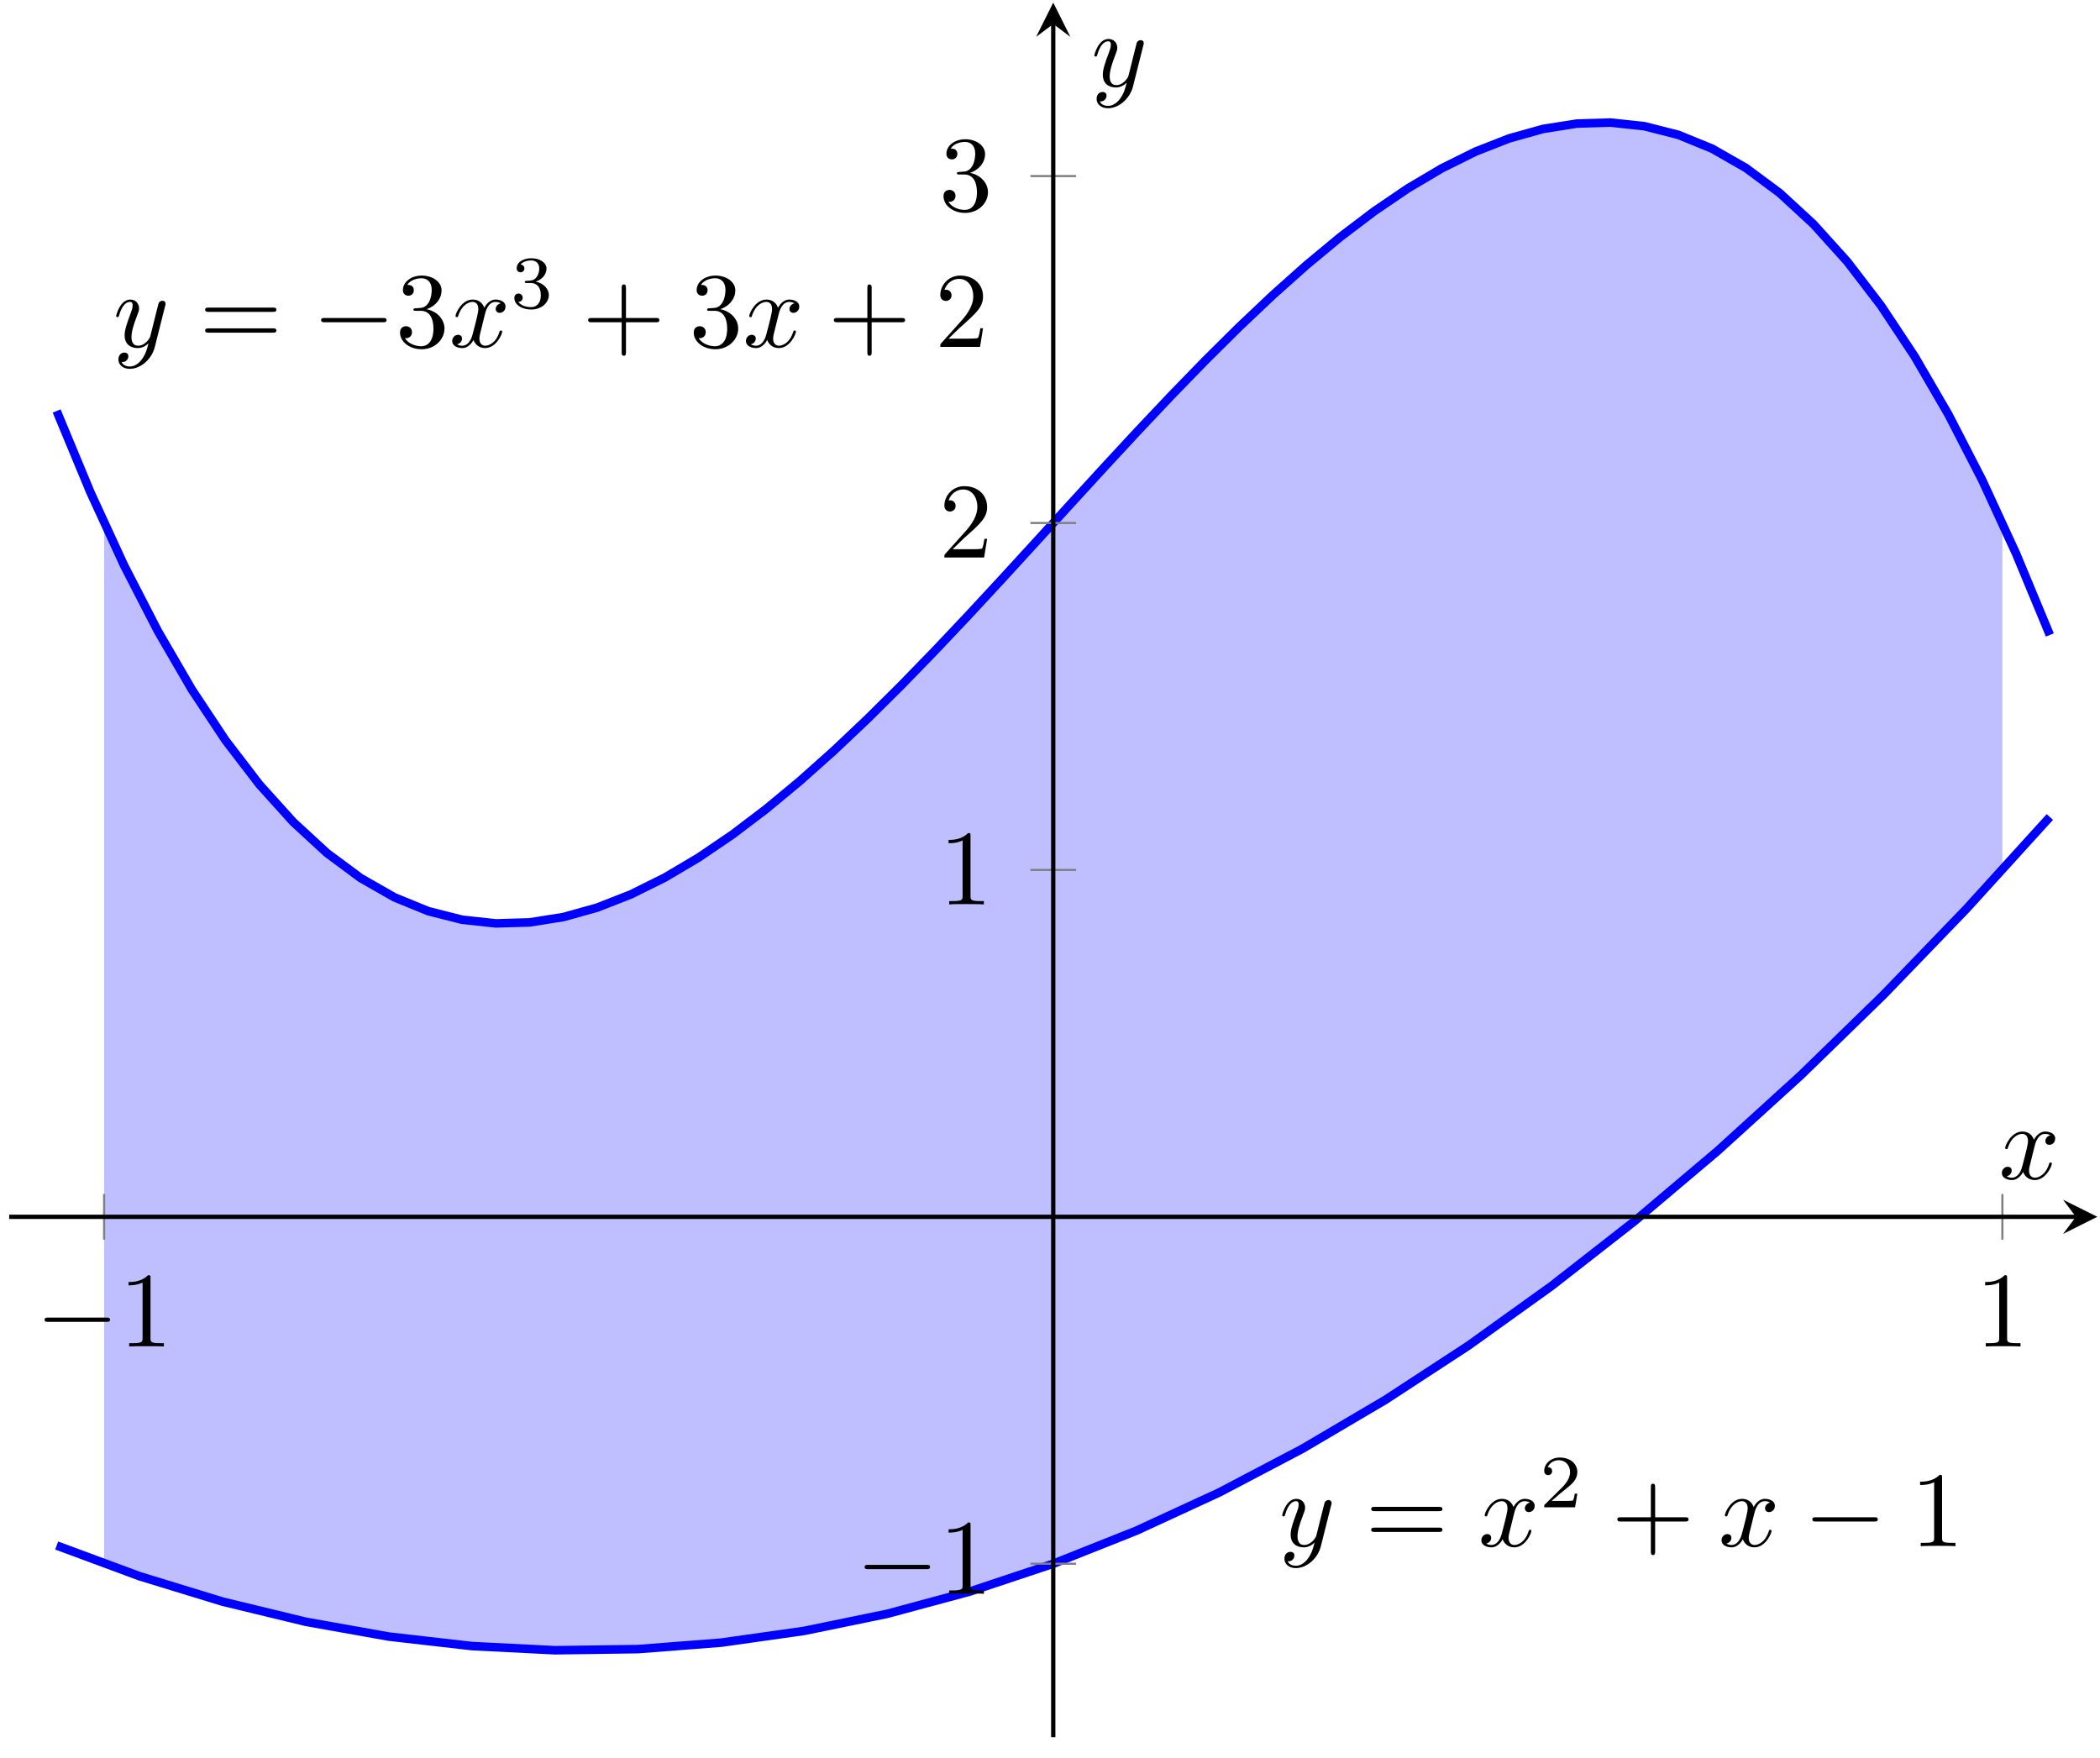<?xml version='1.0' encoding='UTF-8'?>
<!-- This file was generated by dvisvgm 2.13.1 -->
<svg version='1.1' xmlns='http://www.w3.org/2000/svg' xmlns:xlink='http://www.w3.org/1999/xlink' width='195.323pt' height='163.526pt' viewBox='-72 -72 195.323 163.526'>
<defs>
<path id='g0-0' d='M6.565-2.291C6.735-2.291 6.914-2.291 6.914-2.491S6.735-2.69 6.565-2.69H1.176C1.006-2.69 .827-2.69 .827-2.491S1.006-2.291 1.176-2.291H6.565Z'/>
<path id='g3-50' d='M3.522-1.269H3.285C3.264-1.116 3.194-.704 3.103-.635C3.048-.593 2.511-.593 2.413-.593H1.13C1.862-1.241 2.106-1.437 2.525-1.764C3.041-2.176 3.522-2.608 3.522-3.271C3.522-4.115 2.783-4.631 1.89-4.631C1.025-4.631 .439-4.024 .439-3.382C.439-3.027 .739-2.992 .809-2.992C.976-2.992 1.179-3.11 1.179-3.361C1.179-3.487 1.13-3.731 .767-3.731C.983-4.226 1.458-4.38 1.785-4.38C2.483-4.38 2.845-3.836 2.845-3.271C2.845-2.664 2.413-2.183 2.19-1.932L.509-.272C.439-.209 .439-.195 .439 0H3.313L3.522-1.269Z'/>
<path id='g3-51' d='M1.904-2.329C2.448-2.329 2.838-1.953 2.838-1.206C2.838-.342 2.336-.084 1.932-.084C1.653-.084 1.039-.16 .746-.572C1.074-.586 1.151-.816 1.151-.962C1.151-1.186 .983-1.346 .767-1.346C.572-1.346 .377-1.227 .377-.941C.377-.286 1.102 .139 1.946 .139C2.915 .139 3.585-.509 3.585-1.206C3.585-1.75 3.138-2.294 2.371-2.455C3.103-2.72 3.368-3.243 3.368-3.668C3.368-4.219 2.734-4.631 1.96-4.631S.593-4.254 .593-3.696C.593-3.459 .746-3.327 .955-3.327C1.172-3.327 1.311-3.487 1.311-3.682C1.311-3.884 1.172-4.031 .955-4.045C1.2-4.352 1.681-4.428 1.939-4.428C2.253-4.428 2.692-4.275 2.692-3.668C2.692-3.375 2.594-3.055 2.413-2.838C2.183-2.573 1.988-2.559 1.639-2.538C1.465-2.525 1.451-2.525 1.416-2.518C1.402-2.518 1.346-2.504 1.346-2.427C1.346-2.329 1.409-2.329 1.527-2.329H1.904Z'/>
<path id='g2-43' d='M4.075-2.291H6.854C6.994-2.291 7.183-2.291 7.183-2.491S6.994-2.69 6.854-2.69H4.075V-5.479C4.075-5.619 4.075-5.808 3.875-5.808S3.676-5.619 3.676-5.479V-2.69H.887C.747-2.69 .558-2.69 .558-2.491S.747-2.291 .887-2.291H3.676V.498C3.676 .638 3.676 .827 3.875 .827S4.075 .638 4.075 .498V-2.291Z'/>
<path id='g2-49' d='M2.929-6.376C2.929-6.615 2.929-6.635 2.7-6.635C2.082-5.998 1.205-5.998 .887-5.998V-5.689C1.086-5.689 1.674-5.689 2.192-5.948V-.787C2.192-.428 2.162-.309 1.265-.309H.946V0C1.295-.03 2.162-.03 2.56-.03S3.826-.03 4.174 0V-.309H3.856C2.959-.309 2.929-.418 2.929-.787V-6.376Z'/>
<path id='g2-50' d='M1.265-.767L2.321-1.793C3.875-3.168 4.473-3.706 4.473-4.702C4.473-5.838 3.577-6.635 2.361-6.635C1.235-6.635 .498-5.719 .498-4.832C.498-4.274 .996-4.274 1.026-4.274C1.196-4.274 1.544-4.394 1.544-4.802C1.544-5.061 1.365-5.32 1.016-5.32C.936-5.32 .917-5.32 .887-5.31C1.116-5.958 1.654-6.326 2.232-6.326C3.138-6.326 3.567-5.519 3.567-4.702C3.567-3.905 3.068-3.118 2.521-2.501L.608-.369C.498-.259 .498-.239 .498 0H4.194L4.473-1.733H4.224C4.174-1.435 4.105-.996 4.005-.847C3.935-.767 3.278-.767 3.059-.767H1.265Z'/>
<path id='g2-51' d='M2.889-3.507C3.706-3.776 4.284-4.473 4.284-5.26C4.284-6.077 3.407-6.635 2.451-6.635C1.445-6.635 .687-6.037 .687-5.28C.687-4.951 .907-4.762 1.196-4.762C1.504-4.762 1.704-4.981 1.704-5.27C1.704-5.768 1.235-5.768 1.086-5.768C1.395-6.257 2.052-6.386 2.411-6.386C2.819-6.386 3.367-6.167 3.367-5.27C3.367-5.151 3.347-4.573 3.088-4.134C2.79-3.656 2.451-3.626 2.202-3.616C2.122-3.606 1.883-3.587 1.813-3.587C1.733-3.577 1.664-3.567 1.664-3.467C1.664-3.357 1.733-3.357 1.903-3.357H2.341C3.158-3.357 3.527-2.68 3.527-1.704C3.527-.349 2.839-.06 2.401-.06C1.973-.06 1.225-.229 .877-.817C1.225-.767 1.534-.986 1.534-1.365C1.534-1.724 1.265-1.923 .976-1.923C.737-1.923 .418-1.783 .418-1.345C.418-.438 1.345 .219 2.431 .219C3.646 .219 4.553-.687 4.553-1.704C4.553-2.521 3.925-3.298 2.889-3.507Z'/>
<path id='g2-61' d='M6.844-3.258C6.994-3.258 7.183-3.258 7.183-3.457S6.994-3.656 6.854-3.656H.887C.747-3.656 .558-3.656 .558-3.457S.747-3.258 .897-3.258H6.844ZM6.854-1.325C6.994-1.325 7.183-1.325 7.183-1.524S6.994-1.724 6.844-1.724H.897C.747-1.724 .558-1.724 .558-1.524S.747-1.325 .887-1.325H6.854Z'/>
<path id='g1-120' d='M3.328-3.009C3.387-3.268 3.616-4.184 4.314-4.184C4.364-4.184 4.603-4.184 4.812-4.055C4.533-4.005 4.334-3.756 4.334-3.517C4.334-3.357 4.443-3.168 4.712-3.168C4.932-3.168 5.25-3.347 5.25-3.746C5.25-4.264 4.663-4.403 4.324-4.403C3.746-4.403 3.397-3.875 3.278-3.646C3.029-4.304 2.491-4.403 2.202-4.403C1.166-4.403 .598-3.118 .598-2.869C.598-2.77 .697-2.77 .717-2.77C.797-2.77 .827-2.79 .847-2.879C1.186-3.935 1.843-4.184 2.182-4.184C2.371-4.184 2.72-4.095 2.72-3.517C2.72-3.208 2.55-2.54 2.182-1.146C2.022-.528 1.674-.11 1.235-.11C1.176-.11 .946-.11 .737-.239C.986-.289 1.205-.498 1.205-.777C1.205-1.046 .986-1.126 .837-1.126C.538-1.126 .289-.867 .289-.548C.289-.09 .787 .11 1.225 .11C1.883 .11 2.242-.588 2.271-.648C2.391-.279 2.75 .11 3.347 .11C4.374 .11 4.941-1.176 4.941-1.425C4.941-1.524 4.852-1.524 4.822-1.524C4.732-1.524 4.712-1.484 4.692-1.415C4.364-.349 3.686-.11 3.367-.11C2.979-.11 2.819-.428 2.819-.767C2.819-.986 2.879-1.205 2.989-1.644L3.328-3.009Z'/>
<path id='g1-121' d='M4.842-3.796C4.882-3.935 4.882-3.955 4.882-4.025C4.882-4.204 4.742-4.294 4.593-4.294C4.493-4.294 4.334-4.234 4.244-4.085C4.224-4.035 4.144-3.726 4.105-3.547C4.035-3.288 3.965-3.019 3.905-2.75L3.457-.956C3.417-.807 2.989-.11 2.331-.11C1.823-.11 1.714-.548 1.714-.917C1.714-1.375 1.883-1.993 2.222-2.869C2.381-3.278 2.421-3.387 2.421-3.587C2.421-4.035 2.102-4.403 1.604-4.403C.658-4.403 .289-2.959 .289-2.869C.289-2.77 .389-2.77 .408-2.77C.508-2.77 .518-2.79 .568-2.949C.837-3.885 1.235-4.184 1.574-4.184C1.654-4.184 1.823-4.184 1.823-3.866C1.823-3.616 1.724-3.357 1.654-3.168C1.255-2.112 1.076-1.544 1.076-1.076C1.076-.189 1.704 .11 2.291 .11C2.68 .11 3.019-.06 3.298-.339C3.168 .179 3.049 .667 2.65 1.196C2.391 1.534 2.012 1.823 1.554 1.823C1.415 1.823 .966 1.793 .797 1.405C.956 1.405 1.086 1.405 1.225 1.285C1.325 1.196 1.425 1.066 1.425 .877C1.425 .568 1.156 .528 1.056 .528C.827 .528 .498 .687 .498 1.176C.498 1.674 .936 2.042 1.554 2.042C2.58 2.042 3.606 1.136 3.885 .01L4.842-3.796Z'/>
</defs>
<g id='page1'>
<g stroke-miterlimit='10' transform='translate(-71.145,89.589)scale(0.996,-0.996)'>
<g fill='#000' stroke='#000'>
<g stroke-width='0.4'>
<clipPath id='pgfcp10'>
<path d='M 0.0 0.0 L 194.998 0.0 L 194.998 161.995 L 0.0 161.995 Z'/> </clipPath>
<g clip-path='url(#pgfcp10)'>
<g stroke-width='0.4'>
<g fill='#00f' stroke='#00f'>
<g stroke-width='0.8'>
<g stroke-dasharray='none' stroke-dashoffset='0.0'>
<g fill='#8080ff'>
<g stroke-opacity='0.5'>
<g fill-opacity='0.5'>
<path d='M 8.864 16.26 L 12.187 15.03 L 19.943 12.656 L 27.699 10.778 L 35.454 9.396 L 43.21 8.51 L 50.965 8.12 L 58.721 8.226 L 66.476 8.829 L 74.232 9.927 L 81.988 11.522 L 89.743 13.613 L 97.499 16.2 L 105.254 19.282 L 113.01 22.862 L 120.766 26.937 L 128.521 31.508 L 136.277 36.575 L 144.032 42.139 L 151.788 48.199 L 159.543 54.754 L 167.299 61.806 L 175.055 69.354 L 182.81 77.398 L 186.134 81.058 L 186.134 113.308 L 184.255 117.387 L 181.1 123.514 L 177.945 128.944 L 174.791 133.703 L 171.636 137.817 L 168.481 141.314 L 165.326 144.22 L 162.171 146.559 L 159.017 148.36 L 155.862 149.648 L 152.707 150.45 L 149.552 150.791 L 146.397 150.698 L 143.243 150.198 L 140.088 149.317 L 136.933 148.08 L 133.778 146.515 L 130.623 144.648 L 127.469 142.504 L 124.314 140.11 L 121.159 137.493 L 118.004 134.679 L 114.85 131.694 L 111.695 128.564 L 108.54 125.316 L 105.385 121.976 L 102.23 118.57 L 99.076 115.125 L 95.921 111.667 L 92.766 108.221 L 89.611 104.815 L 86.456 101.475 L 83.302 98.227 L 80.147 95.098 L 76.992 92.113 L 73.837 89.298 L 70.682 86.681 L 67.528 84.288 L 64.373 82.145 L 61.218 80.277 L 58.063 78.712 L 54.908 77.476 L 51.754 76.594 L 48.599 76.094 L 45.444 76.002 L 42.289 76.344 L 39.134 77.145 L 35.98 78.433 L 32.825 80.234 L 29.67 82.574 L 26.515 85.48 L 23.361 88.977 L 20.206 93.092 L 17.051 97.851 L 13.896 103.281 L 10.741 109.408 L 8.863 113.487 Z' stroke='none'/>
</g>
</g>
</g>
</g>
</g>
</g>
</g>
</g>
<g stroke='none' transform='scale(-1.004,1.004)translate(-71.145,89.589)scale(-1,-1)'/>
<clipPath id='pgfcp9'>
<path d='M 0.0 0.0 L 194.998 0.0 L 194.998 161.995 L 0.0 161.995 Z'/> </clipPath>
<g clip-path='url(#pgfcp9)'>
<g fill='#00f' stroke='#00f'>
<g stroke-width='0.8'>
<g stroke-dasharray='none' stroke-dashoffset='0.0'>
<g fill='#8080ff'>
<path d='M 4.432 17.9 L 12.187 15.03 L 19.943 12.656 L 27.699 10.778 L 35.454 9.396 L 43.21 8.51 L 50.965 8.12 L 58.721 8.226 L 66.476 8.829 L 74.232 9.927 L 81.988 11.522 L 89.743 13.613 L 97.499 16.2 L 105.254 19.282 L 113.01 22.862 L 120.766 26.937 L 128.521 31.508 L 136.277 36.575 L 144.032 42.139 L 151.788 48.199 L 159.543 54.754 L 167.299 61.806 L 175.055 69.354 L 182.81 77.398 L 190.566 85.938' fill='none'/>
<g fill='#000' stroke='#000'>
<g fill='#000' stroke='#000'>
</g>
<g transform='translate(118.588,17.84)'>
<g stroke='none' transform='scale(-1.004,1.004)translate(-71.145,89.589)scale(-1,-1)'>
<g fill='#000'>
<g stroke='none'>
<use x='-71.145' y='89.589' xlink:href='#g1-121'/>
<use x='-63.136' y='89.589' xlink:href='#g2-61'/>
<use x='-52.62' y='89.589' xlink:href='#g1-120'/>
<use x='-46.926' y='85.974' xlink:href='#g3-50'/>
<use x='-40.242' y='89.589' xlink:href='#g2-43'/>
<use x='-30.28' y='89.589' xlink:href='#g1-120'/>
<use x='-22.372' y='89.589' xlink:href='#g0-0'/>
<use x='-12.409' y='89.589' xlink:href='#g2-49'/>
</g>
</g>
</g>
</g>
</g>
</g>
</g>
</g>
</g>
<g fill='#00f' stroke='#00f'>
<g stroke-width='0.8'>
<g stroke-dasharray='none' stroke-dashoffset='0.0'>
<g fill='#8080ff'>
<path d='M 4.432 123.857 L 7.587 116.258 L 10.741 109.408 L 13.896 103.281 L 17.051 97.851 L 20.206 93.092 L 23.361 88.977 L 26.515 85.48 L 29.67 82.574 L 32.825 80.234 L 35.98 78.433 L 39.134 77.145 L 42.289 76.344 L 45.444 76.002 L 48.599 76.094 L 51.754 76.594 L 54.908 77.476 L 58.063 78.712 L 61.218 80.277 L 64.373 82.145 L 67.528 84.288 L 70.682 86.681 L 73.837 89.298 L 76.992 92.113 L 80.147 95.098 L 83.302 98.227 L 86.456 101.475 L 89.611 104.815 L 92.766 108.221 L 95.921 111.667 L 99.076 115.125 L 102.23 118.57 L 105.385 121.976 L 108.54 125.316 L 111.695 128.564 L 114.85 131.694 L 118.004 134.679 L 121.159 137.493 L 124.314 140.11 L 127.469 142.504 L 130.623 144.648 L 133.778 146.515 L 136.933 148.08 L 140.088 149.317 L 143.243 150.198 L 146.397 150.698 L 149.552 150.791 L 152.707 150.45 L 155.862 149.648 L 159.017 148.36 L 162.171 146.559 L 165.326 144.22 L 168.481 141.314 L 171.636 137.817 L 174.791 133.703 L 177.945 128.944 L 181.1 123.514 L 184.255 117.387 L 187.41 110.538 L 190.565 102.939' fill='none'/>
<g fill='#000' stroke='#000'>
<g fill='#000' stroke='#000'>
</g>
<g transform='translate(9.698,129.841)'>
<g stroke='none' transform='scale(-1.004,1.004)translate(-71.145,89.589)scale(-1,-1)'>
<g fill='#000'>
<g stroke='none'>
<use x='-71.145' y='89.589' xlink:href='#g1-121'/>
<use x='-63.136' y='89.589' xlink:href='#g2-61'/>
<use x='-52.62' y='89.589' xlink:href='#g0-0'/>
<use x='-44.871' y='89.589' xlink:href='#g2-51'/>
<use x='-39.889' y='89.589' xlink:href='#g1-120'/>
<use x='-34.195' y='85.974' xlink:href='#g3-51'/>
<use x='-27.512' y='89.589' xlink:href='#g2-43'/>
<use x='-17.55' y='89.589' xlink:href='#g2-51'/>
<use x='-12.568' y='89.589' xlink:href='#g1-120'/>
<use x='-4.66' y='89.589' xlink:href='#g2-43'/>
<use x='5.302' y='89.589' xlink:href='#g2-50'/>
</g>
</g>
</g>
</g>
</g>
</g>
</g>
</g>
</g>
<g stroke-width='0.4'>
</g>
</g>
<g stroke-width='0.4'>
<g stroke-width='0.4'>
<g stroke-width='0.4'>
<g stroke-width='0.4'>
<g transform='translate(2.475,36.487)'>
<g stroke='none' transform='scale(-1.004,1.004)translate(-71.145,89.589)scale(-1,-1)'>
<g fill='#000'>
<g stroke='none'>
<use x='-71.145' y='89.589' xlink:href='#g0-0'/>
<use x='-63.396' y='89.589' xlink:href='#g2-49'/>
</g>
</g>
</g>
</g>
<g transform='translate(183.634,36.487)'>
<g stroke='none' transform='scale(-1.004,1.004)translate(-71.145,89.589)scale(-1,-1)'>
<g fill='#000'>
<g stroke='none'>
<use x='-71.145' y='89.589' xlink:href='#g2-49'/>
</g>
</g>
</g>
</g>
<g transform='translate(79.054,13.394)'>
<g stroke='none' transform='scale(-1.004,1.004)translate(-71.145,89.589)scale(-1,-1)'>
<g fill='#000'>
<g stroke='none'>
<use x='-71.145' y='89.589' xlink:href='#g0-0'/>
<use x='-63.396' y='89.589' xlink:href='#g2-49'/>
</g>
</g>
</g>
</g>
<g transform='translate(86.832,77.775)'>
<g stroke='none' transform='scale(-1.004,1.004)translate(-71.145,89.589)scale(-1,-1)'>
<g fill='#000'>
<g stroke='none'>
<use x='-71.145' y='89.589' xlink:href='#g2-49'/>
</g>
</g>
</g>
</g>
<g transform='translate(86.832,110.174)'>
<g stroke='none' transform='scale(-1.004,1.004)translate(-71.145,89.589)scale(-1,-1)'>
<g fill='#000'>
<g stroke='none'>
<use x='-71.145' y='89.589' xlink:href='#g2-50'/>
</g>
</g>
</g>
</g>
<g transform='translate(86.832,142.573)'>
<g stroke='none' transform='scale(-1.004,1.004)translate(-71.145,89.589)scale(-1,-1)'>
<g fill='#000'>
<g stroke='none'>
<use x='-71.145' y='89.589' xlink:href='#g2-51'/>
</g>
</g>
</g>
</g>
<g transform='translate(185.793,52.142)'>
<g stroke='none' transform='scale(-1.004,1.004)translate(-71.145,89.589)scale(-1,-1)'>
<g fill='#000'>
<g stroke='none'>
<use x='-71.145' y='89.589' xlink:href='#g1-120'/>
</g>
</g>
</g>
</g>
<g transform='translate(101.047,154.179)'>
<g stroke='none' transform='scale(-1.004,1.004)translate(-71.145,89.589)scale(-1,-1)'>
<g fill='#000'>
<g stroke='none'>
<use x='-71.145' y='89.589' xlink:href='#g1-121'/>
</g>
</g>
</g>
</g>
</g>
</g>
</g>
</g>
<g transform='translate(-0.858,-0.2)'>
<g stroke='none' transform='scale(-1.004,1.004)translate(-71.145,89.589)scale(-1,-1)'/>
</g>
<g stroke-width='0.2'>
<g fill='#808080' stroke='#808080'>
<path d='M 97.499 47.176 L 97.499 50.021' fill='none'/>
</g>
</g>
<g stroke-width='0.2'>
<g fill='#808080' stroke='#808080'>
<path d='M 8.864 46.465 L 8.864 50.732 M 186.134 46.465 L 186.134 50.732' fill='none'/>
</g>
</g>
<g stroke-width='0.2'>
<g fill='#808080' stroke='#808080'>
<path d='M 95.365 16.2 L 99.633 16.2 M 95.365 80.997 L 99.633 80.997 M 95.365 113.396 L 99.633 113.396 M 95.365 145.795 L 99.633 145.795' fill='none'/>
</g>
</g>
<path d='M 0.0 48.598 L 192.998 48.598' fill='none'/>
<g transform='translate(192.998,48.598)'>
<path d=' M 2 0.0 L -1.2 1.6 L 0.0 0.0 L -1.2 -1.6  ' stroke='none'/>
</g>
<path d='M 97.499 0.0 L 97.499 159.995' fill='none'/>
<g transform='matrix(0.0,1.0,-1.0,0.0,97.499,159.995)'>
<path d=' M 2 0.0 L -1.2 1.6 L 0.0 0.0 L -1.2 -1.6  ' stroke='none'/>
</g>
</g>
</g>
</g>
</g>
</svg>